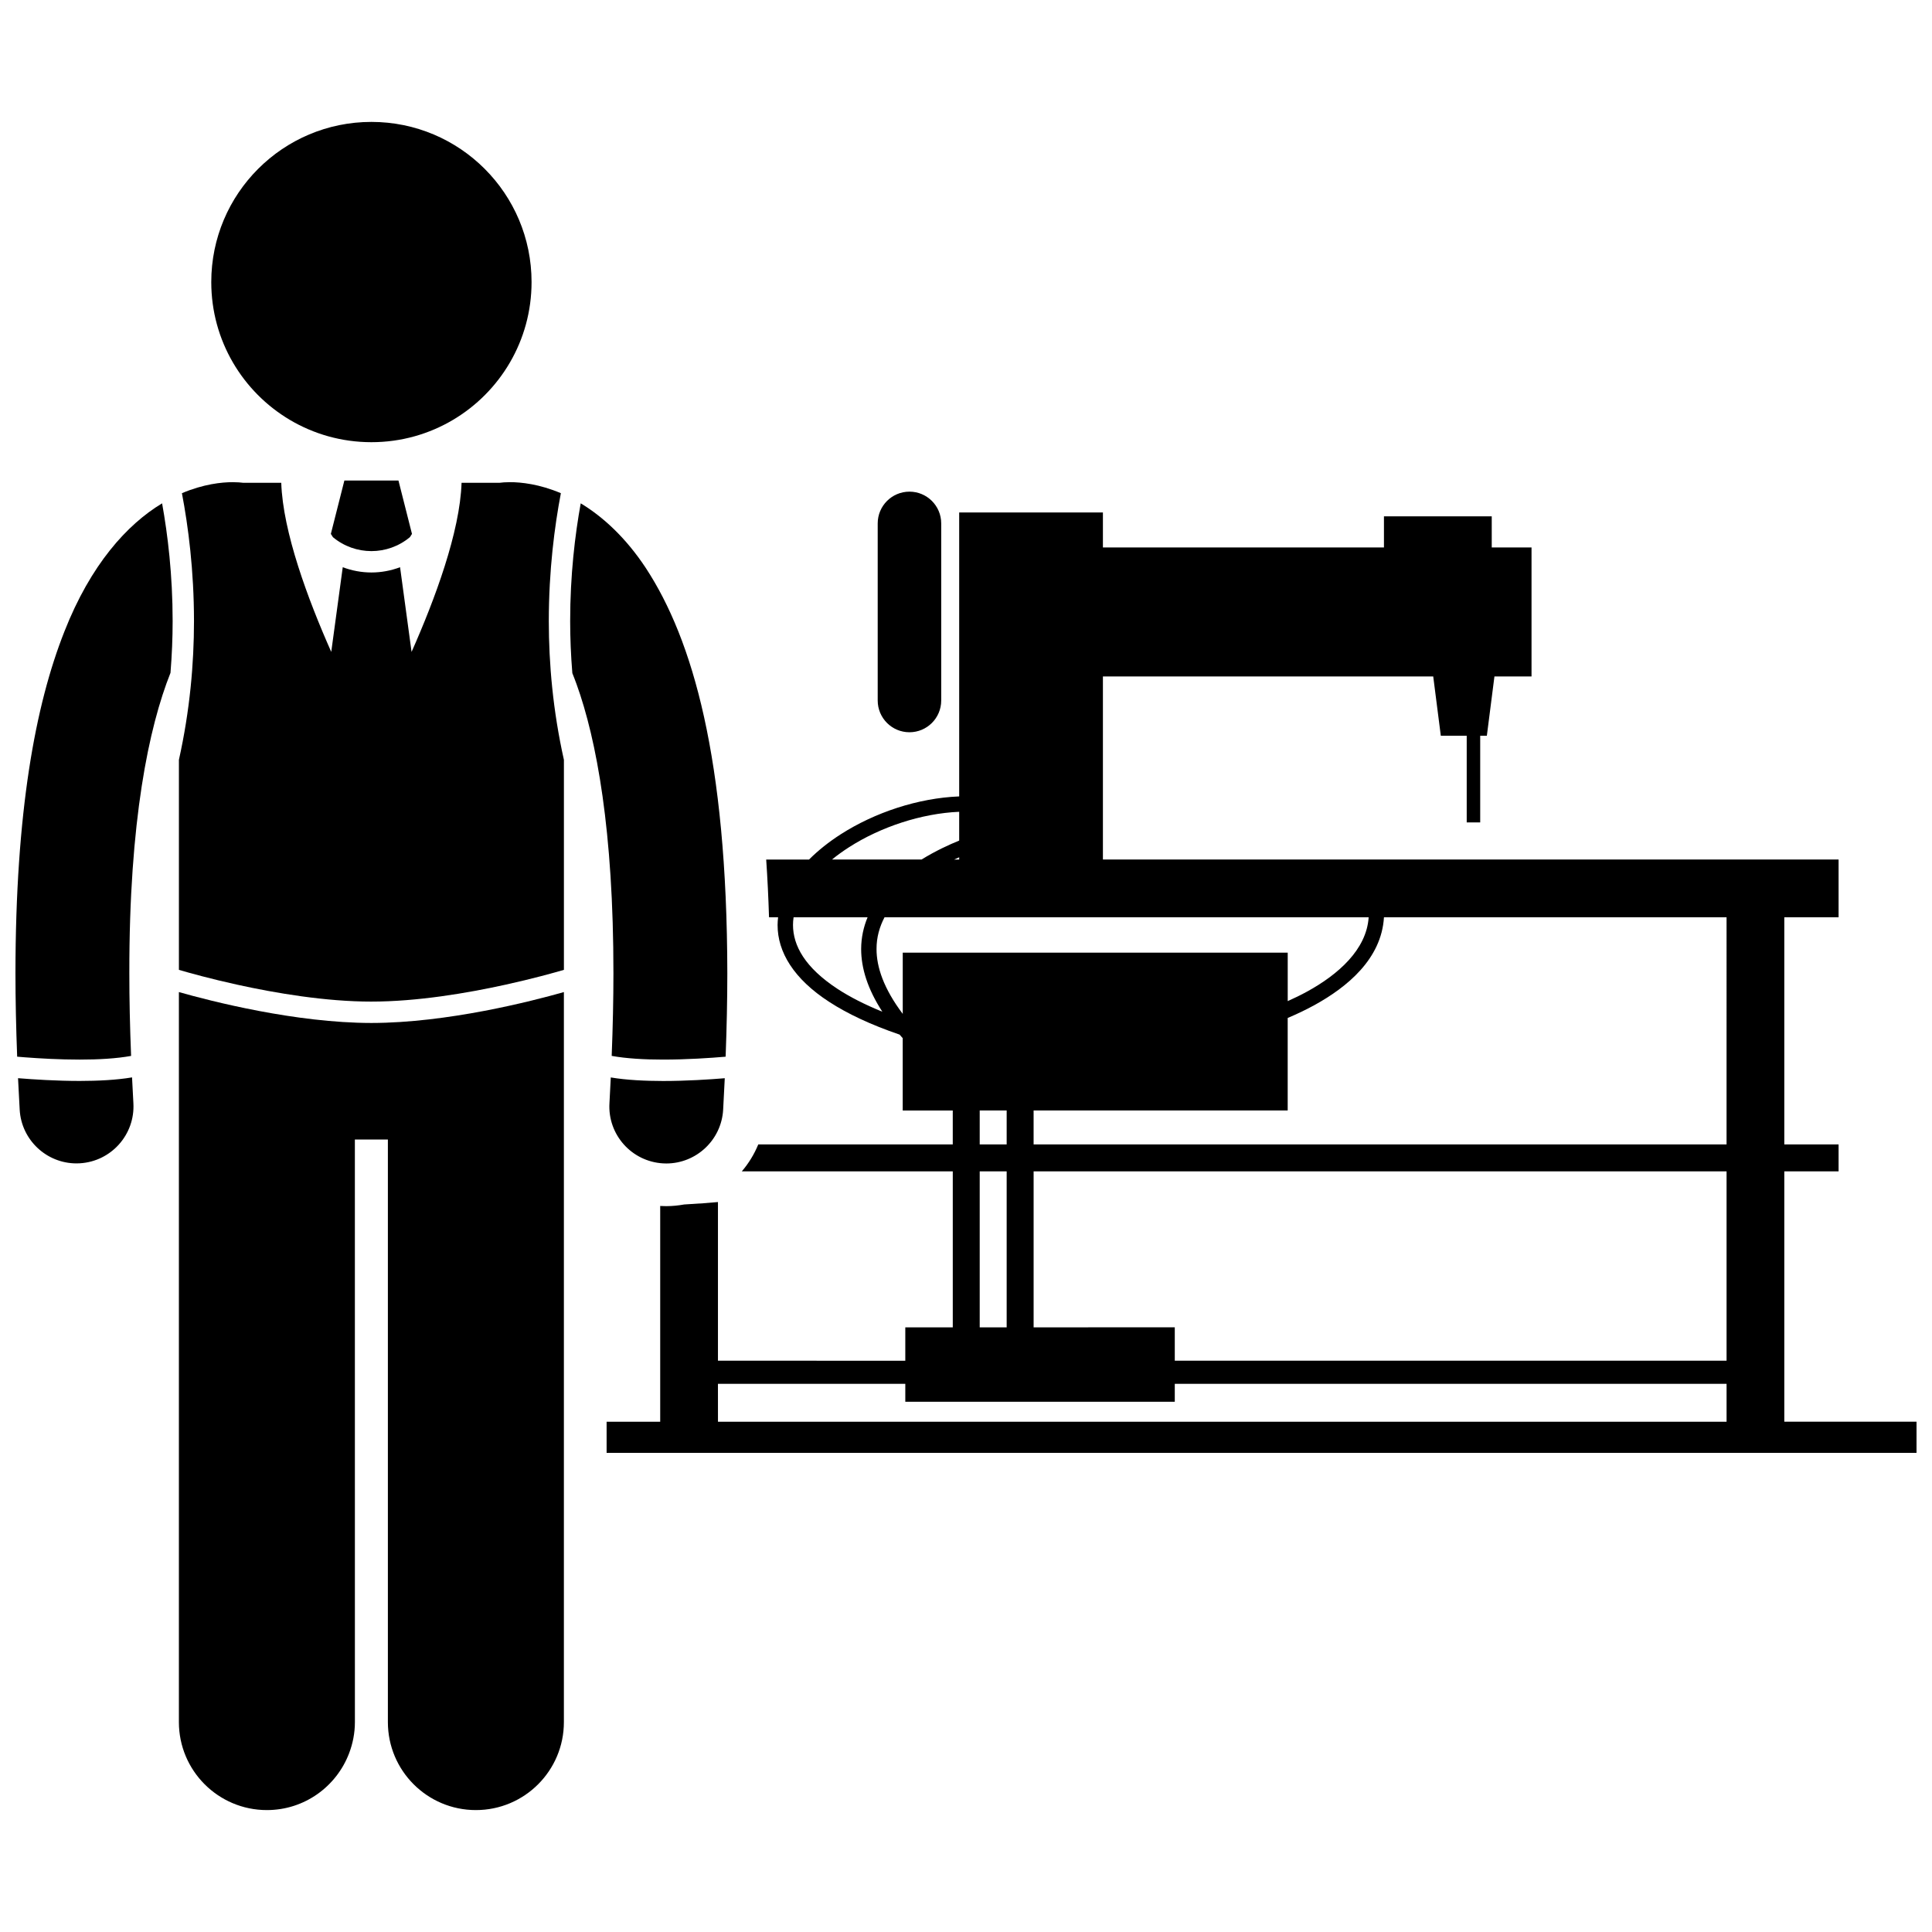 <?xml version="1.0" encoding="UTF-8"?>
<!-- Uploaded to: SVG Repo, www.svgrepo.com, Generator: SVG Repo Mixer Tools -->
<svg width="800px" height="800px" version="1.1" viewBox="144 144 512 512" xmlns="http://www.w3.org/2000/svg">
 <defs>
  <clipPath id="c">
   <path d="m304 279h347.9v251h-347.9z"/>
  </clipPath>
  <clipPath id="b">
   <path d="m148.09 277h41.906v148h-41.906z"/>
  </clipPath>
  <clipPath id="a">
   <path d="m148.09 429h31.906v24h-31.906z"/>
  </clipPath>
 </defs>
 <path d="m376.6 282.71v46.926c0 4.648 3.769 8.418 8.414 8.418 4.648 0 8.418-3.769 8.418-8.418v-46.926c0-4.648-3.769-8.418-8.418-8.418-4.644 0-8.414 3.769-8.414 8.418z"/>
 <g clip-path="url(#c)">
  <path d="m651.9 520.77h-35.043v-66.348h14.387v-7.141h-14.387v-60.195h14.387v-15.301h-194.96v-48.523h87.535l2.012 15.727h6.863v22.953h3.574v-22.953h1.762l2.012-15.727h9.828v-34.18h-10.543v-8.246h-28.566v8.246h-74.477v-9.266h-38.09v75.242c-10.914 0.441-22.355 4.25-31.402 10.043-3.109 2-5.953 4.246-8.387 6.688h-11.355c0.34 4.926 0.586 10.031 0.75 15.301h2.402c-0.078 0.676-0.129 1.359-0.133 2.043-0.016 7.176 4.305 14.316 13.715 20.398 4.789 3.109 10.922 6.016 18.613 8.648 0.27 0.312 0.555 0.629 0.832 0.945v19.168h13.262v8.992h-51.539c-1.082 2.621-2.555 5.027-4.367 7.141h55.91v41.34h-12.582v8.844l-49.648-0.008v-42.047c-2.211 0.203-5.352 0.453-8.953 0.645-1.539 0.277-3.117 0.441-4.731 0.441-0.496 0-0.992-0.012-1.504-0.039-0.039 0-0.078-0.012-0.117-0.012v57.184h-14.203v8.254h347.14zm-50.344-73.488h-183.64v-8.992h67.336v-24.52c2.254-0.949 4.688-2.086 7.141-3.434 8.582-4.734 17.711-12.176 18.371-23.25h90.793zm-218.32-50.82v16.227c-5.062-6.719-6.957-12.441-6.945-17.184-0.012-3.078 0.789-5.875 2.117-8.418h128.3c-0.555 8.594-8.133 15.207-16.281 19.672-1.746 0.961-3.484 1.793-5.168 2.547v-12.844l-102.02 0.004zm13.629-24.676c0.469-0.215 0.898-0.402 1.332-0.59v0.59zm-27.871-3.258c8.363-5.375 19.18-8.965 29.199-9.395v7.633c-2.648 1.07-6.258 2.723-9.973 5.019h-23.738c1.395-1.137 2.902-2.227 4.512-3.258zm-2.981 37.578c-8.73-5.711-11.848-11.535-11.859-16.977-0.004-0.676 0.055-1.363 0.156-2.043h19.609c-1.055 2.551-1.695 5.344-1.703 8.418 0.004 5.047 1.688 10.57 5.617 16.613-4.723-1.922-8.641-3.938-11.82-6.012zm37.621 32.184h7.144v8.992h-7.144zm0 16.133h7.144v41.34h-7.144zm14.285 41.336v-41.34h183.64v50.18h-146.23v-8.844zm-83.656 14.965h49.652v4.762h71.414v-4.762h146.23v10.047h-267.29z"/>
 </g>
 <path d="m295.1 308.61c0 4.402 0.188 9.02 0.574 13.773 0.371 0.934 0.75 1.906 1.121 2.934 5.316 14.738 9.789 38.91 9.77 76.652 0 6.82-0.16 14.129-0.461 21.852 3.801 0.699 8.742 0.988 13.629 0.98 6.312 0.004 12.535-0.422 16.566-0.766 0.289-7.738 0.449-15.117 0.449-22.066-0.074-56.934-9.168-88.438-21.566-107.39-5.324-8.082-11.422-13.656-17.285-17.188-1.5 8.281-2.801 18.977-2.797 31.215z"/>
 <path d="m335.64 438.11c0.164-2.848 0.301-5.621 0.43-8.371-4.141 0.344-10.172 0.73-16.336 0.734-4.805-0.012-9.648-0.23-13.871-0.941-0.109 2.25-0.219 4.496-0.352 6.824-0.492 8.32 5.859 15.457 14.188 15.949 0.297 0.02 0.594 0.027 0.887 0.027 7.93-0.008 14.582-6.199 15.055-14.223z"/>
 <path d="m238.05 445.98h8.742v154.39c0 12.883 10.445 23.32 23.32 23.32 12.879 0 23.324-10.438 23.324-23.32v-193.46c-8.535 2.422-30.871 8.168-51.012 8.188-20.148-0.02-42.48-5.769-51.016-8.188v193.46c0 12.883 10.445 23.32 23.32 23.32 9.961 0 18.441-6.254 21.785-15.047 0.98-2.574 1.539-5.356 1.539-8.273l-0.008-154.39z"/>
 <path d="m242.43 409.43c12.074 0.008 25.367-2.234 35.578-4.488 7.098-1.562 12.676-3.117 15.434-3.922v-55.652c-2.918-13.066-4-25.539-4.004-36.758 0.004-13.48 1.527-25.145 3.199-33.91-5.68-2.414-10.57-2.93-13.512-2.922-1.195 0.004-2.113 0.082-2.711 0.164l-10.094-0.004c-0.426 13.051-7.066 30.891-13.25 44.824l-3.047-22.445c-2.441 0.918-5.012 1.395-7.582 1.395h-0.016c-2.574 0-5.148-0.477-7.594-1.395l-3.047 22.441c-6.18-13.93-12.824-31.77-13.25-44.816h-10.113c-0.598-0.078-1.504-0.16-2.699-0.16-2.941-0.012-7.828 0.504-13.512 2.918 1.676 8.77 3.195 20.438 3.199 33.918 0 11.207-1.086 23.68-3.996 36.742v55.66c2.758 0.809 8.336 2.363 15.434 3.926 10.211 2.25 23.5 4.492 35.582 4.484z"/>
 <g clip-path="url(#b)">
  <path d="m186.96 277.39c-9.305 5.594-18.945 16.273-25.887 33.957-7.75 19.582-12.953 47.883-12.977 90.621 0 6.949 0.16 14.324 0.453 22.062 0.637 0.055 1.312 0.109 2.051 0.168 3.934 0.305 9.199 0.605 14.52 0.605 4.883 0.008 9.816-0.277 13.621-0.977-0.309-7.731-0.469-15.035-0.465-21.859-0.059-40.473 5.164-65.23 10.906-79.66 0.383-4.727 0.57-9.312 0.57-13.691 0.004-12.234-1.301-22.945-2.793-31.227z"/>
 </g>
 <g clip-path="url(#a)">
  <path d="m148.78 429.73c0.129 2.75 0.27 5.527 0.438 8.375 0.469 8.02 7.121 14.207 15.051 14.207 0.297 0 0.594-0.008 0.895-0.027 8.316-0.492 14.668-7.633 14.184-15.949-0.137-2.324-0.246-4.57-0.355-6.816-4.227 0.711-9.07 0.93-13.871 0.941-6.168-0.004-12.195-0.391-16.34-0.73z"/>
 </g>
 <path d="m252.63 286.35 0.547-0.859-3.582-14.148h-14.332l-3.582 14.148 0.551 0.867c2.949 2.457 6.562 3.688 10.199 3.691 3.625 0 7.246-1.234 10.199-3.699z"/>
 <path d="m264.1 255.24c12.438-7.398 20.77-20.969 20.77-36.492 0-23.438-18.996-42.441-42.441-42.441-23.438 0-42.441 19-42.441 42.441 0 15.523 8.336 29.09 20.77 36.492 6.348 3.773 13.758 5.945 21.676 5.945 7.918 0 15.324-2.172 21.668-5.945z"/>
</svg>
